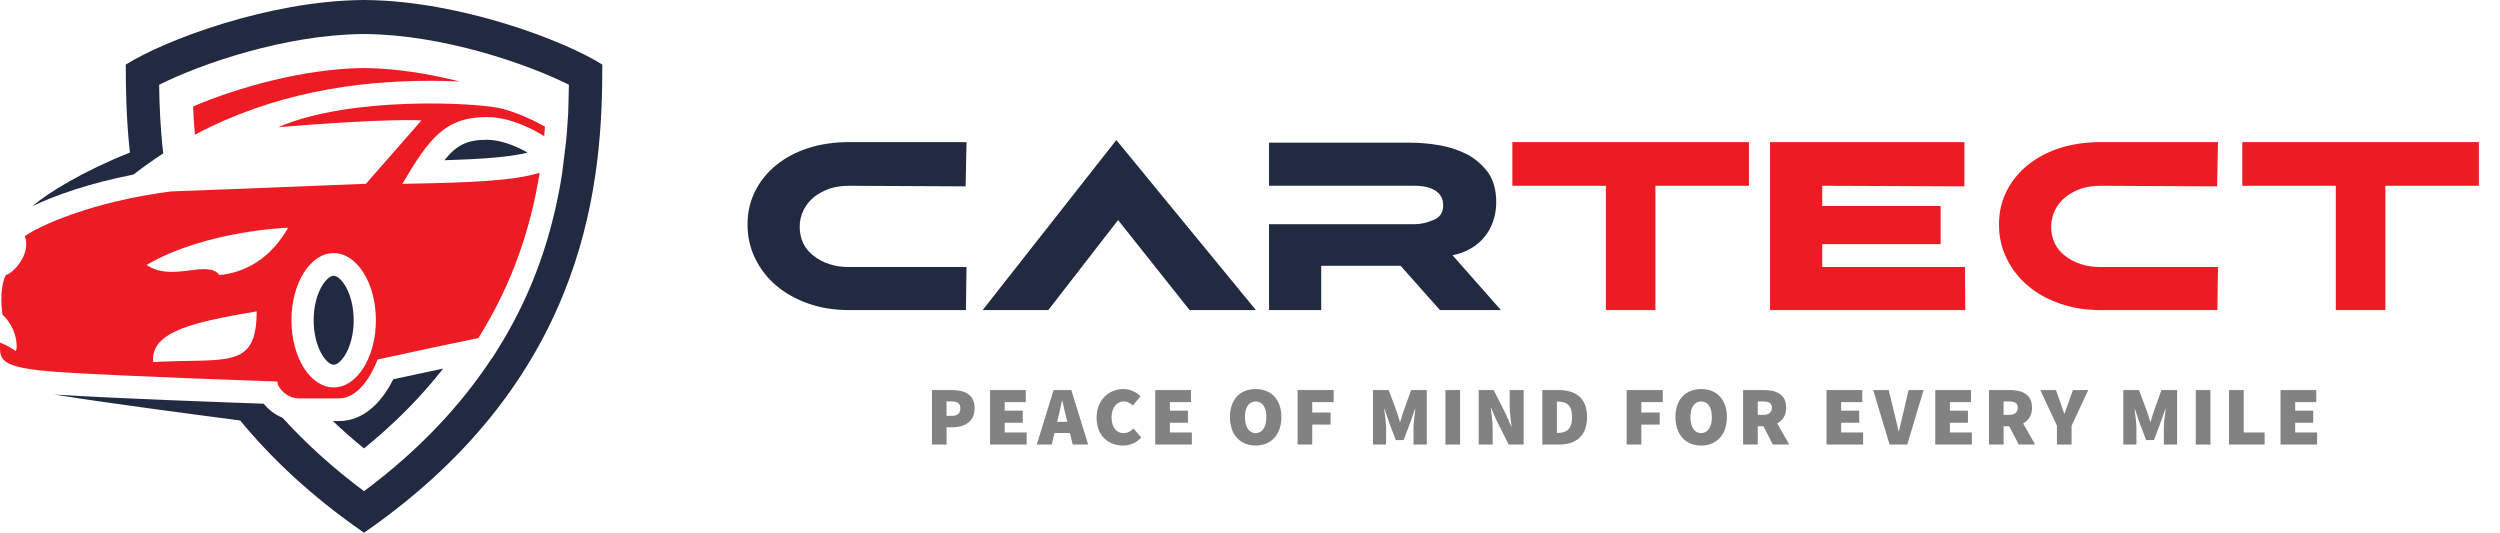 <?xml version="1.0" encoding="UTF-8"?><svg id="a" xmlns="http://www.w3.org/2000/svg" width="1193.34" height="254.29" viewBox="0 0 1193.34 254.29"><path d="M232.38,66.71c5.62,0,12.62,2.22,19.51,6.14-8.55,2.1-21.07,3.08-39.75,3.64,5.98-7.48,11.14-9.77,20.24-9.77Z" fill="#212a40" stroke-width="0"/><path d="M187.73,181.03c7.09-1.55,15.06-3.26,23.82-5.11-10.14,12.96-22.55,25.77-37.79,38.13-5.31-4.3-10.24-8.67-14.88-13.06h2.9c13.84,0,22.12-12.27,25.95-19.96Z" fill="#212a40" stroke-width="0"/><path d="M28.58,188.47c25.36,1.66,79.14,3.6,97.32,4.24,2.27,2.84,5.37,5.25,9,6.73,10.85,11.94,23.66,23.7,38.86,35.02,27.15-20.19,46.76-41.81,60.93-63.35l.16-.03,2.42-3.85c12.08-19.21,20.79-39.58,26.42-61.78,1.99-7.74,3.48-15.23,4.59-22.38l1.95-15.75c.32-3.45.57-6.79.76-10.01l.22-3.03s.29-9.6.34-13.83c-19.96-9.99-59.97-23.84-97.15-24.2h-.78s-.55,0-.55,0c-37.14.36-77.14,14.21-97.1,24.2.11,9.28.51,20.39,1.95,32.77-4.79,3.11-9.53,6.47-14.21,10.11-20.91,4.05-37.57,9.96-48.24,15.07,7.8-6.62,24.01-16.58,46.53-25.58-1.7-15.73-1.97-29.98-1.97-41.98C78.5,19.2,128.05.45,172.97.01c.26,0,.53,0,.8-.01.26,0,.53,0,.8.01,44.92.44,94.47,19.19,112.94,30.82,0,52.5-5.14,147.99-112.94,222.9-.27.19-.53.37-.8.56-.27-.19-.53-.37-.8-.56-24.28-16.87-43.33-34.78-58.31-53.01-23.44-3.06-63.66-8.4-84.46-11.72-1.48-.24-2.93-.47-4.34-.71.9.06,1.8.13,2.72.19Z" fill="#212a40" stroke-width="0"/><path d="M149.72,152.87c0-13.17,6.18-21.24,9.55-21.24s9.55,8.06,9.55,21.24-6.18,21.24-9.55,21.24c-3.37,0-9.55-8.06-9.55-21.24Z" fill="#212a40" stroke-width="0"/><path d="M92.16,50.8c21.81-9.28,53.57-18.05,81.11-18.32h.99c14.58.14,30.35,2.69,45.2,6.41-4.48-.2-9.25-.32-14.08-.32-35.83,0-75.16,5.95-112.35,25.73-.41-4.63-.7-9.14-.88-13.5Z" fill="#ed1c24" stroke-width="0"/><path d="M29.26,177.67c30.82,2.02,103.14,4.43,103.14,4.43,0,2.83,4.35,8.07,10.27,8.07h19.11c12.04,0,18.43-18.55,18.43-18.55,14.9-3.31,32.52-7.02,48.13-10.25,17.02-27.08,25.31-54.21,29.25-78.89-12.46,3.81-32.15,4.72-65.52,5.26,12.64-21.37,20.15-31.86,40.31-31.86,9.24,0,19.26,4.03,27.38,9.12.14-1.54.26-3.06.37-4.57-7.91-4.4-15.61-7.34-20.64-8.59-11.93-2.95-72.32-6.05-106.7,8.87,54.14-4.44,68.37-3.23,68.37-3.23l-26.48,30.24c-58.88,2.42-92.87,3.63-92.87,3.63-37.94,4.84-63.23,16.53-69.95,21.37,3.16,8.47-5.53,17.75-9.09,18.55-3.55,7.26-1.58,18.95-1.58,18.95,6.72,6.05,7.51,15.73,6.32,17.34C4.36,165.17.01,163.55.01,163.55c0,8.06-1.58,12.1,29.24,14.12ZM139.12,152.87c0-17.71,9.02-32.06,20.15-32.06,11.14,0,20.16,14.35,20.16,32.06s-9.02,32.06-20.16,32.06c-11.13,0-20.15-14.35-20.15-32.06ZM122.52,148.63c0,28.23-14.62,22.18-49.4,24.2-1.58-14.92,20.95-19.35,49.4-24.2ZM69.96,126.45c28.45-16.53,67.58-17.74,67.58-17.74-8.3,14.52-20.16,21.37-32.8,22.58-5.93-7.66-22.52,3.63-34.78-4.84Z" fill="#ed1c24" stroke-width="0"/><path d="M461.35,127.44l-.28,20.57h-55.83c-7,0-13.43-1.03-19.31-3.08-5.89-2.05-11-4.9-15.32-8.54-4.32-3.64-7.69-7.98-10.13-13.01-2.44-4.94-3.66-10.35-3.66-16.23s1.22-11.1,3.66-15.95c2.44-4.85,5.82-9,10.13-12.45,4.22-3.45,9.33-6.16,15.32-8.12,5.97-1.86,12.41-2.8,19.31-2.8h56.11l-.42,21.13-55.69-.28c-3.36,0-6.48.47-9.38,1.4-2.8,1.03-5.27,2.38-7.42,4.06-2.05,1.77-3.69,3.83-4.9,6.16-1.21,2.52-1.82,5.18-1.82,7.98s.56,5.41,1.68,7.84c1.21,2.43,2.89,4.43,5.04,6.02,2.05,1.68,4.52,2.99,7.42,3.92,2.8.93,5.92,1.4,9.38,1.4h56.11Z" fill="#212a40" stroke-width="0"/><path d="M567.84,148.01l-34.14-42.96-33.3,42.96h-31.34l63.81-81.16,66.61,81.16h-31.62Z" fill="#212a40" stroke-width="0"/><path d="M605.76,88.68v-20.57h67.45c4.48,0,9.19.42,14.13,1.26,4.66.84,9.1,2.33,13.29,4.46,3.82,2.14,7.09,5.02,9.8,8.65,2.52,3.72,3.78,8.42,3.78,14.1,0,2.98-.47,5.91-1.4,8.79-1.03,2.98-2.38,5.49-4.06,7.54-1.87,2.33-4.11,4.23-6.72,5.72-2.52,1.49-5.41,2.56-8.68,3.21l23.09,26.17h-29.11l-18.75-21.13h-37.92v21.13h-24.91v-41h69.55c2.8,0,5.74-.65,8.82-1.96,3.17-1.21,4.76-3.54,4.76-7,0-3.08-1.21-5.41-3.64-7-2.43-1.58-5.74-2.38-9.94-2.38h-69.55Z" fill="#212a40" stroke-width="0"/><path d="M834.83,67.83v20.85h-44.64v59.33h-23.65v-59.33h-44.64v-20.85h112.93Z" fill="#ed1c24" stroke-width="0"/><path d="M937.96,127.44l.14,20.57h-93.2v-80.18h92.78v21.13l-67.87-.28v9.66h56.53v18.19h-56.53v10.91h68.15Z" fill="#ed1c24" stroke-width="0"/><path d="M1058.72,127.44l-.28,20.57h-55.83c-7,0-13.43-1.03-19.31-3.08-5.89-2.05-11-4.9-15.32-8.54-4.32-3.64-7.69-7.98-10.13-13.01-2.44-4.94-3.66-10.35-3.66-16.23s1.22-11.1,3.66-15.95c2.44-4.85,5.82-9,10.13-12.45,4.22-3.45,9.33-6.16,15.32-8.12,5.97-1.86,12.41-2.8,19.31-2.8h56.11l-.42,21.13-55.69-.28c-3.36,0-6.48.47-9.38,1.4-2.8,1.03-5.27,2.38-7.42,4.06-2.05,1.77-3.69,3.83-4.9,6.16-1.21,2.52-1.82,5.18-1.82,7.98s.56,5.41,1.68,7.84c1.21,2.43,2.89,4.43,5.04,6.02,2.05,1.68,4.52,2.99,7.42,3.92,2.8.93,5.92,1.4,9.38,1.4h56.11Z" fill="#ed1c24" stroke-width="0"/><path d="M1183.26,67.83v20.85h-44.64v59.33h-23.65v-59.33h-44.64v-20.85h112.93Z" fill="#ed1c24" stroke-width="0"/><path d="M444.85,186.19h9.67c5.77,0,10.72,2.08,10.72,8.64s-5.04,9.12-10.56,9.12h-2.84v8.24h-6.99v-26ZM454.35,198.51c2.76,0,4.06-1.36,4.06-3.68s-1.54-3.2-4.22-3.2h-2.36v6.88h2.52Z" fill="#828282" stroke-width="0"/><path d="M472.59,186.19h17.06v5.76h-10.07v4.08h8.61v5.76h-8.61v4.64h10.48v5.76h-17.47v-26Z" fill="#828282" stroke-width="0"/><path d="M502.93,186.19h8.45l8.04,26h-7.39l-1.3-5.52h-7.39l-1.3,5.52h-7.15l8.04-26ZM504.6,201.35h4.87l-.45-1.8c-.65-2.48-1.3-5.64-1.95-8.24h-.16c-.57,2.64-1.22,5.76-1.87,8.24l-.45,1.8Z" fill="#828282" stroke-width="0"/><path d="M523.45,199.39c0-8.72,6.09-13.68,12.75-13.68,3.49,0,6.34,1.6,8.21,3.44l-3.66,4.4c-1.3-1.12-2.6-1.92-4.39-1.92-3.09,0-5.77,2.8-5.77,7.52s2.27,7.6,5.69,7.6c2.03,0,3.66-1.04,4.79-2.24l3.66,4.32c-2.23,2.56-5.28,3.84-8.69,3.84-6.74,0-12.59-4.4-12.59-13.28Z" fill="#828282" stroke-width="0"/><path d="M551.44,186.19h17.06v5.76h-10.07v4.08h8.61v5.76h-8.61v4.64h10.48v5.76h-17.47v-26Z" fill="#828282" stroke-width="0"/><path d="M587.1,199.07c0-8.56,4.96-13.36,12.27-13.36s12.27,4.84,12.27,13.36-4.96,13.6-12.27,13.6-12.27-5.04-12.27-13.6ZM604.49,199.07c0-4.72-1.95-7.44-5.12-7.44s-5.12,2.72-5.12,7.44,1.95,7.68,5.12,7.68,5.12-2.96,5.12-7.68Z" fill="#828282" stroke-width="0"/><path d="M619.4,186.19h17.22v5.76h-10.24v4.96h8.77v5.76h-8.77v9.52h-6.99v-26Z" fill="#828282" stroke-width="0"/><path d="M655.39,186.19h7.47l3.98,10.64c.49,1.44.89,3.04,1.38,4.56h.16c.49-1.52.89-3.12,1.38-4.56l3.82-10.64h7.47v26h-6.34v-7.68c0-2.64.57-6.68.89-9.28h-.16l-2.19,6.24-3.25,8.6h-3.74l-3.25-8.6-2.11-6.24h-.16c.33,2.6.89,6.64.89,9.28v7.68h-6.26v-26Z" fill="#828282" stroke-width="0"/><path d="M689.96,186.19h6.99v26h-6.99v-26Z" fill="#828282" stroke-width="0"/><path d="M705.84,186.19h7.15l5.85,11.6,2.52,5.84h.16c-.33-2.8-.89-6.72-.89-9.92v-7.52h6.66v26h-7.15l-5.85-11.64-2.52-5.8h-.16c.33,2.96.89,6.72.89,9.92v7.52h-6.66v-26Z" fill="#828282" stroke-width="0"/><path d="M736.19,186.19h7.8c8.04,0,13.57,3.68,13.57,12.88s-5.52,13.12-13.16,13.12h-8.2v-26ZM743.58,206.66c3.82,0,6.82-1.52,6.82-7.6s-3.01-7.36-6.82-7.36h-.41v14.96h.41Z" fill="#828282" stroke-width="0"/><path d="M776.48,186.19h17.22v5.76h-10.24v4.96h8.77v5.76h-8.77v9.52h-6.99v-26Z" fill="#828282" stroke-width="0"/><path d="M799.76,199.07c0-8.56,4.96-13.36,12.27-13.36s12.27,4.84,12.27,13.36-4.96,13.6-12.27,13.6-12.27-5.04-12.27-13.6ZM817.14,199.07c0-4.72-1.95-7.44-5.12-7.44s-5.12,2.72-5.12,7.44,1.95,7.68,5.12,7.68,5.12-2.96,5.12-7.68Z" fill="#828282" stroke-width="0"/><path d="M832.05,186.19h9.99c5.69,0,10.56,1.92,10.56,8.4,0,3.72-1.71,6.16-4.26,7.52l5.73,10.08h-7.8l-4.55-8.72h-2.68v8.72h-6.99v-26ZM841.56,198.03c2.76,0,4.22-1.2,4.22-3.44s-1.46-2.96-4.22-2.96h-2.52v6.4h2.52Z" fill="#828282" stroke-width="0"/><path d="M871.86,186.19h17.06v5.76h-10.07v4.08h8.61v5.76h-8.61v4.64h10.48v5.76h-17.47v-26Z" fill="#828282" stroke-width="0"/><path d="M894.16,186.19h7.39l2.76,11.36c.73,2.76,1.22,5.44,1.95,8.24h.16c.73-2.8,1.26-5.48,1.95-8.24l2.68-11.36h7.15l-7.8,26h-8.45l-7.8-26Z" fill="#828282" stroke-width="0"/><path d="M923.77,186.19h17.06v5.76h-10.07v4.08h8.61v5.76h-8.61v4.64h10.48v5.76h-17.47v-26Z" fill="#828282" stroke-width="0"/><path d="M949.41,186.19h9.99c5.69,0,10.56,1.92,10.56,8.4,0,3.72-1.71,6.16-4.26,7.52l5.73,10.08h-7.8l-4.55-8.72h-2.68v8.72h-6.99v-26ZM958.91,198.03c2.76,0,4.22-1.2,4.22-3.44s-1.46-2.96-4.22-2.96h-2.52v6.4h2.52Z" fill="#828282" stroke-width="0"/><path d="M981.86,203.23l-7.96-17.04h7.47l1.95,5.44c.65,1.96,1.3,3.76,1.99,5.8h.16c.69-2.04,1.38-3.84,2.07-5.8l1.95-5.44h7.31l-7.96,17.04v8.96h-6.99v-8.96Z" fill="#828282" stroke-width="0"/><path d="M1013.55,186.19h7.47l3.98,10.64c.49,1.44.89,3.04,1.38,4.56h.16c.49-1.52.89-3.12,1.38-4.56l3.82-10.64h7.47v26h-6.34v-7.68c0-2.64.57-6.68.89-9.28h-.16l-2.19,6.24-3.25,8.6h-3.74l-3.25-8.6-2.11-6.24h-.16c.33,2.6.89,6.64.89,9.28v7.68h-6.26v-26Z" fill="#828282" stroke-width="0"/><path d="M1048.12,186.19h6.99v26h-6.99v-26Z" fill="#828282" stroke-width="0"/><path d="M1064,186.19h6.99v20.24h9.99v5.76h-16.98v-26Z" fill="#828282" stroke-width="0"/><path d="M1088.58,186.19h17.06v5.76h-10.07v4.08h8.61v5.76h-8.61v4.64h10.48v5.76h-17.47v-26Z" fill="#828282" stroke-width="0"/></svg>